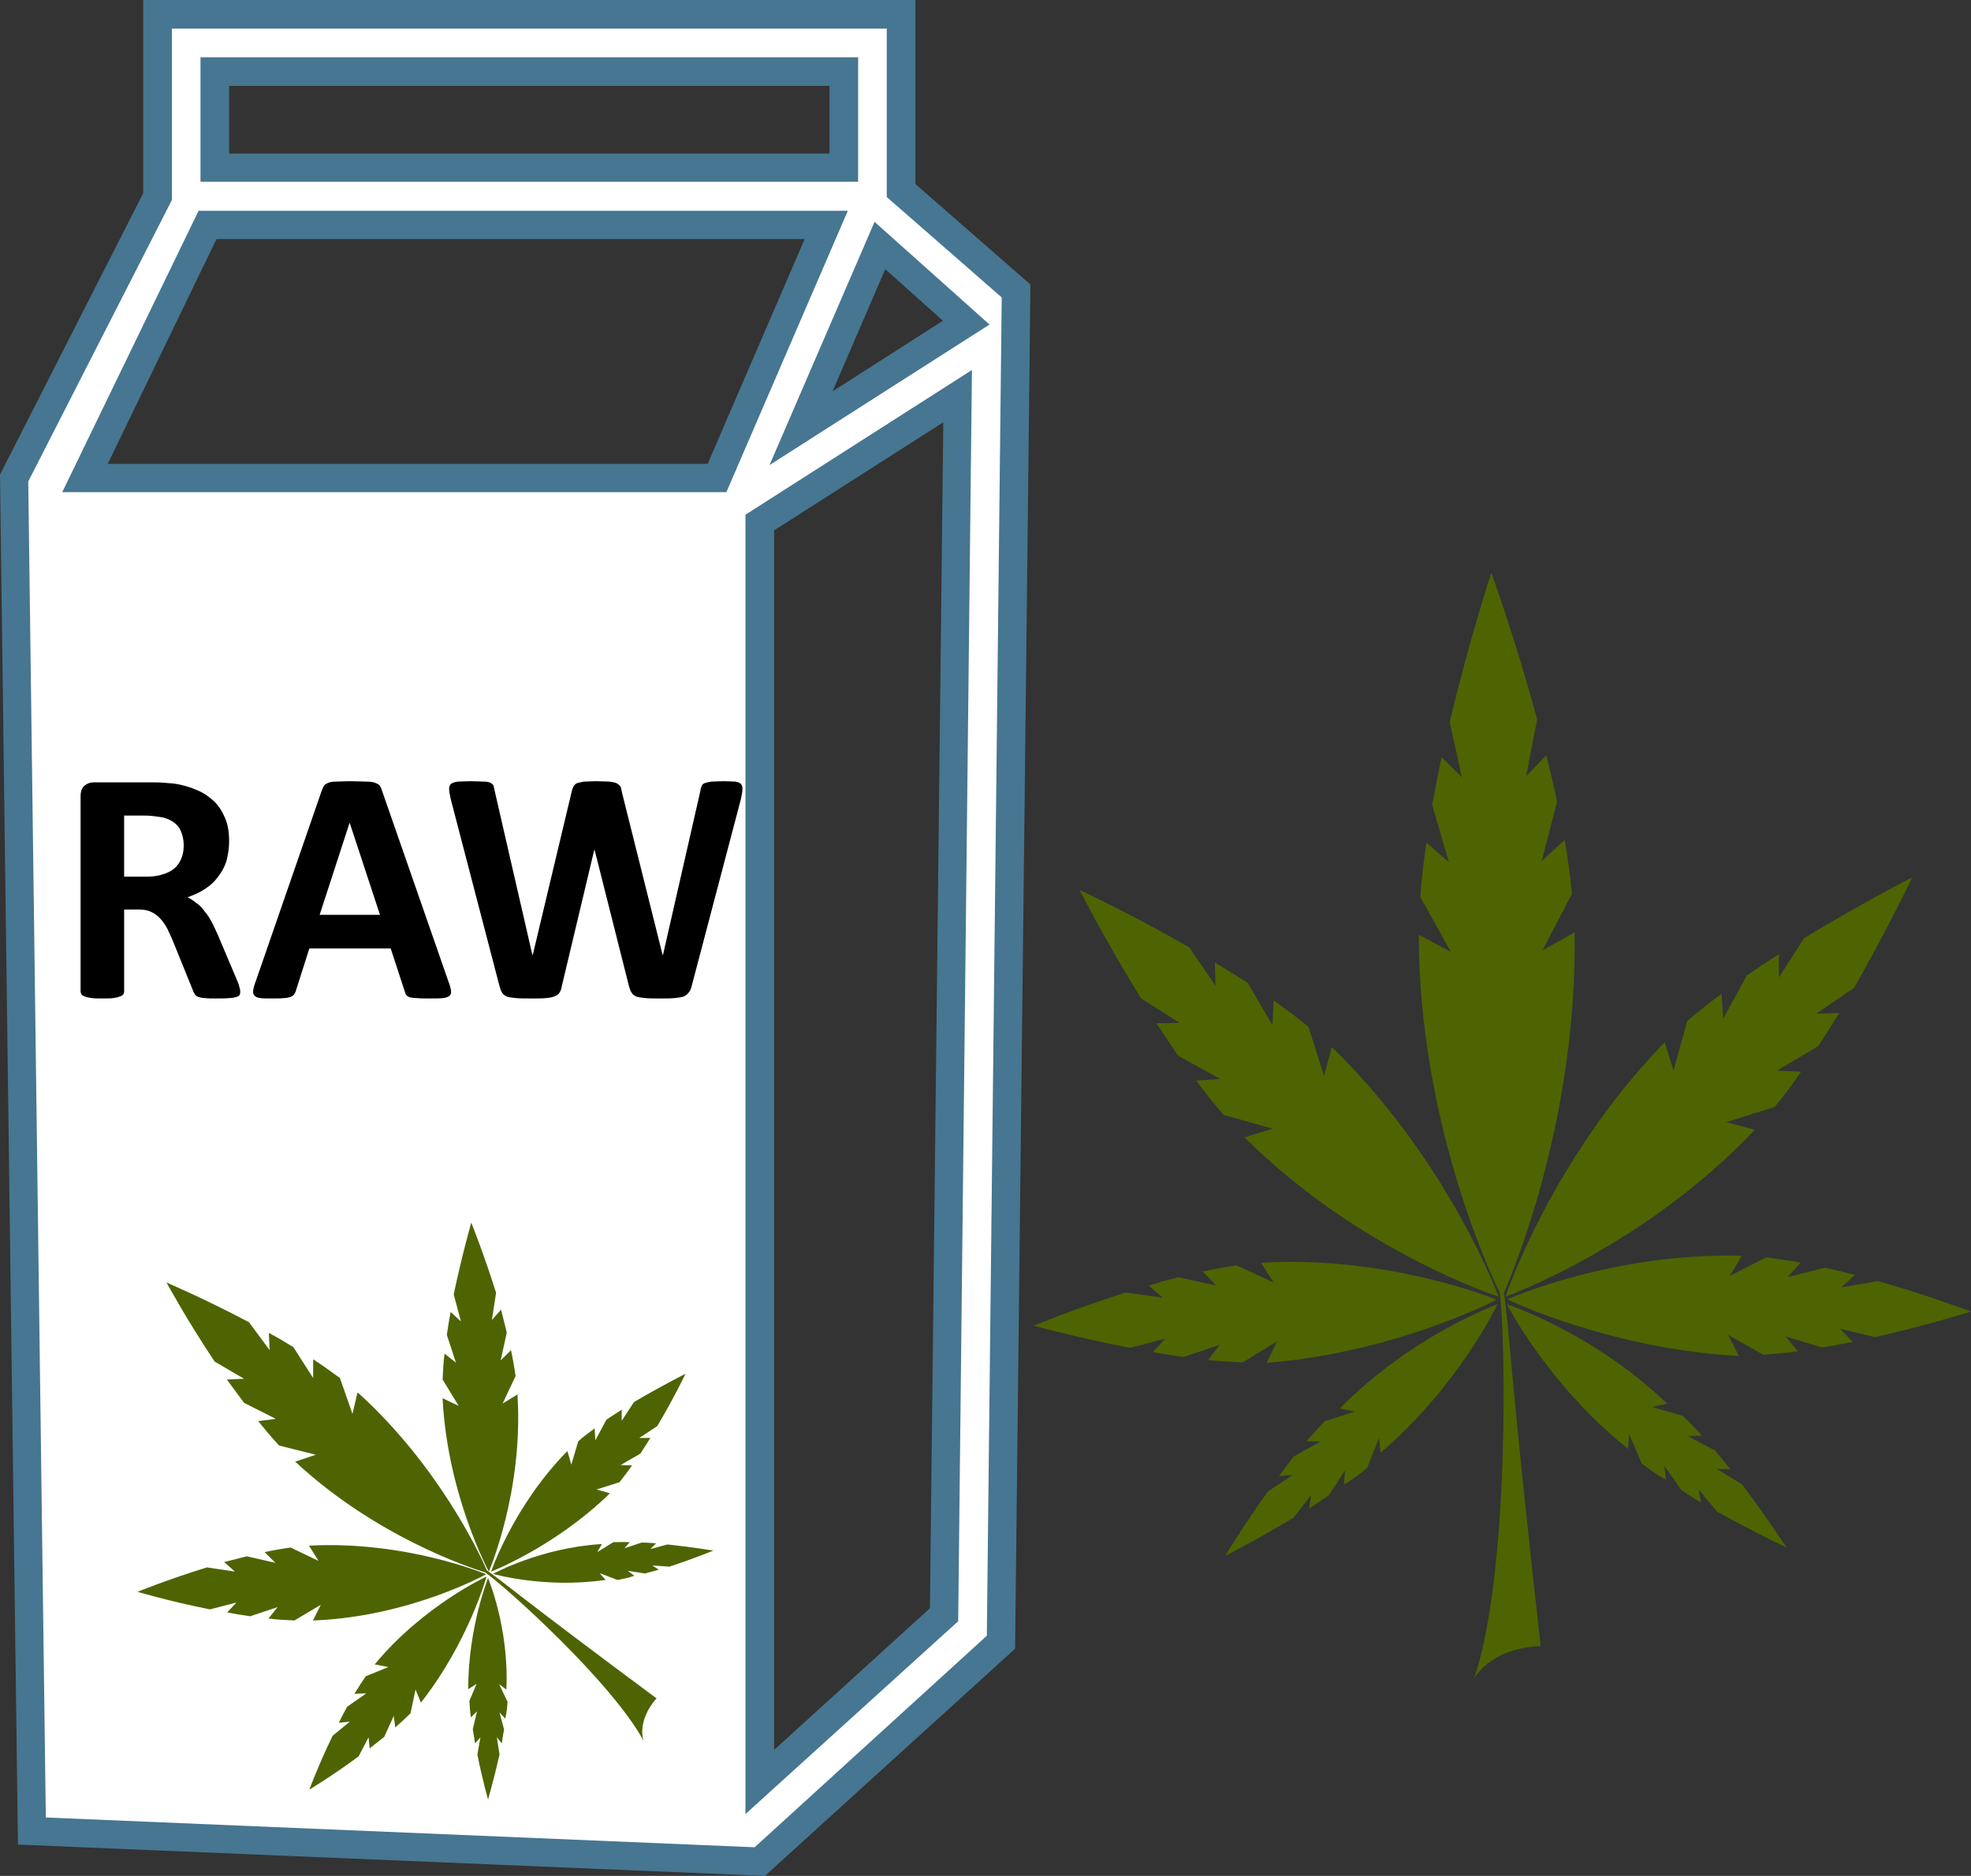 <?xml version="1.0" encoding="UTF-8" standalone="no"?>
<svg
   xmlns:dc="http://purl.org/dc/elements/1.1/"
   xmlns:cc="http://creativecommons.org/ns#"
   xmlns:rdf="http://www.w3.org/1999/02/22-rdf-syntax-ns#"
   xmlns:svg="http://www.w3.org/2000/svg"
   xmlns="http://www.w3.org/2000/svg"
   id="svg44"
   viewBox="0 0 5161 4913"
   style="clip-rule:evenodd;fill-rule:evenodd;image-rendering:optimizeQuality;shape-rendering:geometricPrecision;text-rendering:geometricPrecision"
   version="1.1"
   height="49.13mm"
   width="51.61mm"
   xml:space="preserve"><rect x="0" y="0" width="5161" height="4913" fill="#333333" stroke="none"/>
 <defs
   id="defs4">
  <style
   id="style2"
   type="text/css">
   <![CDATA[
    .fil1 {fill:black;fill-rule:nonzero}
    .fil2 {fill:#467691;fill-rule:nonzero}
    .fil3 {fill:#4E6402;fill-rule:nonzero}
    .fil0 {fill:white;fill-rule:nonzero}
   ]]>
  </style>
 </defs>
 <g
   transform="translate(-7967,-12214)"
   id="Vrstva_x0020_1">
  <path
   style="fill:#ffffff;fill-rule:nonzero"
   id="path7"
   d="m 10065,13335 206,-478 226,202 z m 374,3108 -482,438 v -3299 l 517,-330 z M 9845,13466 H 8190 l 320,-663 h 1621 z M 8529,12402 h 1647 v 251 H 8529 Z m 1798,311 v -461 H 8379 v 477 l -375,737 46,3543 1907,80 631,-574 40,-3539 z"
   class="fil0" />
  <path
   style="fill:#000000;fill-rule:nonzero"
   id="path9"
   d="m 8596,14812 c 0,3 0,5 -2,8 -1,2 -3,4 -8,5 -4,1 -10,3 -19,3 -8,1 -20,1 -34,1 -12,0 -22,0 -29,-1 -8,0 -13,-2 -18,-3 -4,-2 -7,-4 -8,-6 -2,-3 -4,-6 -5,-9 l -51,-126 c -6,-15 -12,-27 -17,-38 -6,-11 -13,-21 -20,-28 -7,-7 -15,-13 -25,-17 -9,-4 -20,-5 -32,-5 h -36 v 215 c 0,3 -1,5 -2,7 -2,3 -6,5 -10,6 -4,2 -10,3 -17,4 -7,1 -17,1 -28,1 -11,0 -20,0 -27,-1 -8,-1 -14,-2 -18,-4 -4,-1 -7,-3 -9,-5 -2,-3 -3,-5 -3,-8 v -512 c 0,-13 4,-22 10,-27 7,-6 15,-9 24,-9 h 146 c 15,0 27,0 37,1 9,1 18,1 26,2 22,3 43,9 61,17 18,7 33,18 46,30 13,13 22,28 29,45 7,17 10,37 10,59 0,19 -3,36 -7,52 -5,15 -12,29 -22,41 -9,13 -20,23 -34,32 -13,9 -29,16 -46,22 8,4 16,9 23,15 8,5 15,12 21,21 7,8 13,17 19,28 6,11 11,23 17,36 l 47,111 c 5,11 8,19 9,25 2,5 2,9 2,12 z m -148,-383 c 0,-18 -4,-34 -12,-47 -9,-13 -23,-22 -42,-27 -6,-1 -12,-2 -20,-3 -7,-1 -17,-2 -30,-2 h -52 v 160 h 59 c 16,0 30,-2 42,-6 13,-4 23,-9 31,-16 8,-7 14,-16 18,-26 4,-10 6,-21 6,-33 z"
   class="fil1" />
  <path
   style="fill:#000000;fill-rule:nonzero"
   d="m 9141,14784 c 4,10 6,18 7,25 1,6 -1,10 -4,13 -3,3 -9,5 -17,6 -8,1 -19,1 -33,1 -15,0 -27,0 -35,-1 -8,0 -14,-1 -19,-2 -4,-2 -7,-3 -9,-6 -2,-2 -3,-5 -4,-9 l -37,-113 h -213 l -35,110 c -1,4 -3,8 -5,10 -1,3 -5,5 -9,7 -4,1 -10,3 -18,3 -7,1 -17,1 -30,1 -13,0 -24,0 -31,-1 -8,-1 -13,-3 -16,-7 -3,-3 -4,-8 -3,-14 1,-6 3,-14 7,-24 l 173,-500 c 2,-5 4,-9 6,-12 2,-3 6,-5 11,-7 5,-2 12,-3 21,-3 9,0 21,-1 36,-1 17,0 31,1 41,1 10,0 18,1 24,3 5,2 9,4 12,7 2,4 5,8 6,13 z m -258,-414 h -1 l -78,240 h 158 z"
   class="fil1"
   id="1" />
  <path
   style="fill:#000000;fill-rule:nonzero"
   d="m 9778,14797 c -2,7 -4,13 -8,17 -3,4 -7,7 -13,10 -6,2 -14,3 -24,4 -9,1 -22,1 -36,1 -17,0 -30,0 -40,-1 -10,-1 -18,-2 -24,-4 -6,-3 -10,-6 -12,-10 -3,-4 -5,-10 -7,-17 l -90,-357 h -1 l -85,357 c -1,7 -3,12 -6,17 -2,4 -7,7 -12,9 -6,3 -14,4 -23,5 -10,1 -23,1 -39,1 -17,0 -30,0 -40,-1 -10,-1 -18,-2 -24,-4 -6,-3 -10,-6 -12,-10 -3,-4 -5,-10 -7,-17 l -128,-491 c -2,-11 -4,-19 -4,-25 0,-6 1,-10 5,-14 4,-3 10,-5 18,-6 8,0 19,-1 34,-1 14,0 25,1 33,1 8,0 14,1 18,3 4,2 6,4 8,7 1,3 2,7 3,13 l 99,431 h 1 l 102,-428 c 1,-5 3,-10 5,-14 2,-3 5,-6 9,-8 5,-1 11,-3 19,-4 8,0 18,-1 31,-1 14,0 25,1 34,1 8,1 14,2 19,4 4,2 7,5 10,8 2,3 3,8 4,14 l 107,428 h 1 l 98,-430 c 0,-4 2,-8 3,-12 1,-3 4,-6 8,-8 4,-1 10,-3 18,-4 7,0 18,-1 32,-1 13,0 22,1 30,1 7,1 12,3 15,6 3,4 5,8 4,15 0,6 -2,14 -4,25 z"
   class="fil1"
   id="2" />
  <path
   style="fill:#467691;fill-rule:nonzero"
   id="path13"
   d="m 8567,12616 h 1572 v -177 H 8567 Z m 1647,74 H 8492 v -326 h 1722 z m 71,229 -138,320 289,-185 z m -303,513 275,-637 301,269 z m -1733,-3 h 1571 l 254,-589 H 8534 Z m 1620,74 H 8130 l 357,-737 h 1700 z m 125,100 v 3194 l 408,-371 35,-3106 z m -75,3362 v -3403 l 593,-379 -36,3277 z m -1832,9 1856,78 608,-554 39,-3505 -301,-263 v -441 H 8417 v 449 l -376,737 z m 1883,153 -1956,-82 -47,-3588 375,-737 v -506 h 2022 v 482 l 301,263 v 17 l -40,3556 z"
   class="fil2" />
  <path
   style="fill:#4e6402;fill-rule:nonzero"
   id="path15"
   d="m 8801,16302 -73,-35 c -22,3 -45,7 -68,12 l 28,28 -75,-17 c -20,5 -40,10 -59,15 l 28,25 -73,-11 c -101,31 -182,64 -182,64 0,0 84,25 190,46 l 69,-18 -24,26 c 20,4 40,7 60,10 l 72,-24 -24,30 c 23,3 46,4 68,5 l 69,-41 -21,42 c 1,-1 2,-1 3,-1 252,-10 451,-121 451,-121 0,0 -209,-88 -461,-75 -1,0 -2,0 -3,0 z"
   class="fil3" />
  <path
   style="fill:#4e6402;fill-rule:nonzero"
   id="path17"
   d="m 8984,16580 -59,24 c -10,14 -20,30 -30,46 l 31,-1 -50,35 c -8,14 -15,28 -22,42 l 29,-3 -45,37 c -37,76 -61,141 -61,141 0,0 60,-36 129,-87 l 26,-50 3,29 c 13,-10 25,-20 38,-30 l 25,-55 4,30 c 14,-12 28,-25 40,-37 l 13,-62 14,34 c 0,0 0,-1 1,-1 124,-158 171,-329 171,-329 0,0 -164,75 -292,229 0,0 -1,1 -1,1 z"
   class="fil3" />
  <path
   style="fill:#4e6402;fill-rule:nonzero"
   id="path19"
   d="m 9215,16624 -19,45 c 1,14 2,29 4,43 l 16,-16 -11,47 c 2,13 4,25 6,37 l 14,-16 -8,45 c 13,66 28,118 28,118 0,0 15,-52 30,-118 l -7,-45 13,16 c 2,-12 3,-23 6,-36 l -12,-45 15,16 c 4,-17 5,-30 6,-44 l -22,-46 19,14 c 0,-1 0,-1 0,-2 7,-160 -48,-290 -48,-290 0,0 -52,129 -52,290 v 1 z"
   class="fil3" />
  <path
   style="fill:#4e6402;fill-rule:nonzero"
   id="path21"
   d="m 9168,15896 -42,-69 c 1,-22 2,-45 5,-68 l 30,24 -24,-73 c 3,-20 6,-40 10,-60 l 27,25 -19,-71 c 22,-104 46,-188 46,-188 0,0 33,82 65,184 l -11,71 24,-27 c 5,20 10,40 15,60 l -16,73 27,-27 c 5,23 9,46 12,68 l -34,72 39,-24 c 0,0 0,1 0,2 16,252 -75,462 -75,462 0,0 -108,-200 -121,-452 0,-1 0,-2 0,-2 z"
   class="fil3" />
  <path
   style="fill:#4e6402;fill-rule:nonzero"
   id="path23"
   d="m 9463,16050 18,-61 c 13,-12 28,-23 43,-34 l 2,31 29,-54 c 14,-9 27,-18 40,-26 v 29 l 32,-49 c 73,-43 135,-74 135,-74 0,0 -30,63 -74,137 l -47,31 h 29 c -9,14 -17,27 -26,41 l -52,30 30,1 c -11,16 -22,30 -33,44 l -60,19 35,10 c 0,0 0,1 -1,1 -144,140 -310,204 -310,204 0,0 58,-171 198,-314 1,0 1,-1 2,-1 z"
   class="fil3" />
  <path
   style="fill:#4e6402;fill-rule:nonzero"
   id="path25"
   d="m 9531,16279 42,-26 c 14,0 29,-1 43,0 l -14,16 45,-15 c 13,0 26,1 38,2 l -15,15 45,-12 c 66,7 120,16 120,16 0,0 -51,21 -115,42 l -45,-3 17,11 c -12,4 -23,6 -36,10 l -45,-7 17,13 c -17,6 -30,8 -44,11 l -47,-18 16,18 c -1,0 -2,0 -2,0 -158,23 -293,-16 -293,-16 0,0 123,-68 283,-78 1,0 1,0 2,0 z"
   class="fil3" />
  <path
   style="fill:#4e6402;fill-rule:nonzero"
   id="path27"
   d="m 8906,15863 c -1,0 -2,-1 -3,-2 l -13,56 -33,-94 c -22,-16 -45,-33 -70,-49 v 49 l -52,-81 c -21,-13 -43,-26 -64,-37 l 2,45 -54,-73 c -117,-62 -216,-104 -216,-104 0,0 52,96 126,207 l 77,45 -45,2 c 15,20 30,41 45,61 l 83,42 -46,6 c 18,22 36,44 55,64 l 96,24 -54,18 c 1,1 1,2 2,2 207,192 449,274 495,288 51,35 331,286 415,441 0,0 -19,-50 34,-111 -361,-268 -385,-293 -444,-335 -19,-44 -127,-274 -336,-464 z"
   class="fil3" />
  <path
   style="fill:#4e6402;fill-rule:nonzero"
   id="path29"
   d="m 11434,15032 -41,-129 c -28,-23 -59,-46 -91,-69 l -3,65 -65,-111 c -28,-18 -57,-36 -86,-53 l 2,61 -69,-101 c -155,-89 -287,-150 -287,-150 0,0 66,131 161,284 l 101,64 -61,1 c 19,28 38,57 57,85 l 111,61 -64,4 c 24,32 48,62 72,90 l 128,36 -74,23 c 1,1 2,2 3,2 300,298 663,415 663,415 0,0 -131,-356 -434,-651 -1,0 -2,-1 -3,-2 z"
   class="fil3" />
  <path
   style="fill:#4e6402;fill-rule:nonzero"
   id="path31"
   d="m 11302,15573 -97,-45 c -29,4 -59,10 -89,16 l 36,37 -100,-22 c -26,7 -52,14 -77,22 l 37,32 -97,-14 c -135,43 -241,87 -241,87 0,0 112,31 252,58 l 92,-24 -32,35 c 26,5 53,9 80,13 l 95,-32 -31,40 c 31,3 61,5 91,6 l 90,-55 -27,56 c 1,0 2,0 3,0 335,-27 599,-165 599,-165 0,0 -279,-116 -614,-97 -1,0 -2,0 -3,0 z"
   class="fil3" />
  <path
   style="fill:#4e6402;fill-rule:nonzero"
   id="path33"
   d="m 11515,15911 -79,25 c -16,17 -33,34 -48,53 h 37 l -71,40 c -13,17 -26,34 -38,51 l 36,-3 -65,43 c -65,91 -112,169 -112,169 0,0 82,-42 179,-100 l 46,-59 -5,35 c 18,-12 33,-23 52,-35 l 42,-65 -3,37 c 26,-15 43,-29 61,-44 l 31,-78 4,38 c 1,0 2,-1 2,-1 204,-175 304,-387 304,-387 0,0 -222,80 -411,271 0,1 -1,1 -1,2 z"
   class="fil3" />
  <path
   style="fill:#4e6402;fill-rule:nonzero"
   id="path35"
   d="m 12349,15018 36,-130 c 28,-24 58,-48 90,-71 l 4,65 62,-113 c 28,-20 56,-38 84,-56 v 61 l 66,-103 c 153,-93 283,-159 283,-159 0,0 -63,133 -152,289 l -99,68 60,-2 c -18,29 -36,58 -55,87 l -108,64 63,3 c -22,32 -45,63 -69,92 l -127,40 75,20 c -1,1 -2,2 -3,3 -291,306 -650,434 -650,434 0,0 120,-360 414,-663 1,-1 2,-2 3,-3 z"
   class="fil3" />
  <path
   style="fill:#4e6402;fill-rule:nonzero"
   id="path37"
   d="m 12496,15556 96,-49 c 29,4 59,8 90,14 l -35,38 99,-25 c 26,6 52,12 78,19 l -36,33 96,-17 c 136,39 244,80 244,80 0,0 -111,35 -251,67 l -92,-22 33,34 c -26,6 -53,11 -80,15 l -96,-29 33,39 c -31,4 -62,7 -91,9 l -92,-52 28,55 c -1,0 -1,0 -3,0 -335,-18 -603,-148 -603,-148 0,0 275,-123 611,-114 1,0 2,0 3,0 z"
   class="fil3" />
  <path
   style="fill:#4e6402;fill-rule:nonzero"
   id="path39"
   d="m 12293,15899 80,23 c 17,16 34,33 50,52 l -37,1 72,38 c 13,16 27,33 40,49 l -36,-1 66,40 c 67,89 117,166 117,166 0,0 -83,-39 -182,-94 l -48,-58 6,34 c -18,-10 -34,-21 -52,-33 l -44,-63 4,36 c -27,-14 -44,-28 -63,-42 l -33,-77 -3,39 c -1,-1 -2,-1 -2,-2 -209,-168 -315,-377 -315,-377 0,0 224,73 418,259 1,0 1,1 2,1 z"
   class="fil3" />
  <path
   style="fill:#4e6402;fill-rule:nonzero"
   id="path41"
   d="m 12090,14660 c 0,-1 0,-3 0,-4 l -84,47 77,-148 c -4,-46 -11,-93 -19,-141 l -60,55 40,-155 c -8,-41 -18,-82 -28,-122 l -53,55 29,-149 c -58,-214 -120,-384 -120,-384 0,0 -57,173 -109,391 l 32,145 -53,-53 c -9,41 -17,83 -25,125 l 44,150 -59,-51 c -7,48 -13,96 -16,142 l 80,144 -84,-45 c 0,1 0,3 0,5 2,471 176,860 212,933 15,102 27,731 -67,1010 0,0 40,-79 174,-85 -83,-746 -79,-804 -96,-925 32,-73 192,-467 185,-940 z"
   class="fil3" />
 </g>
</svg>